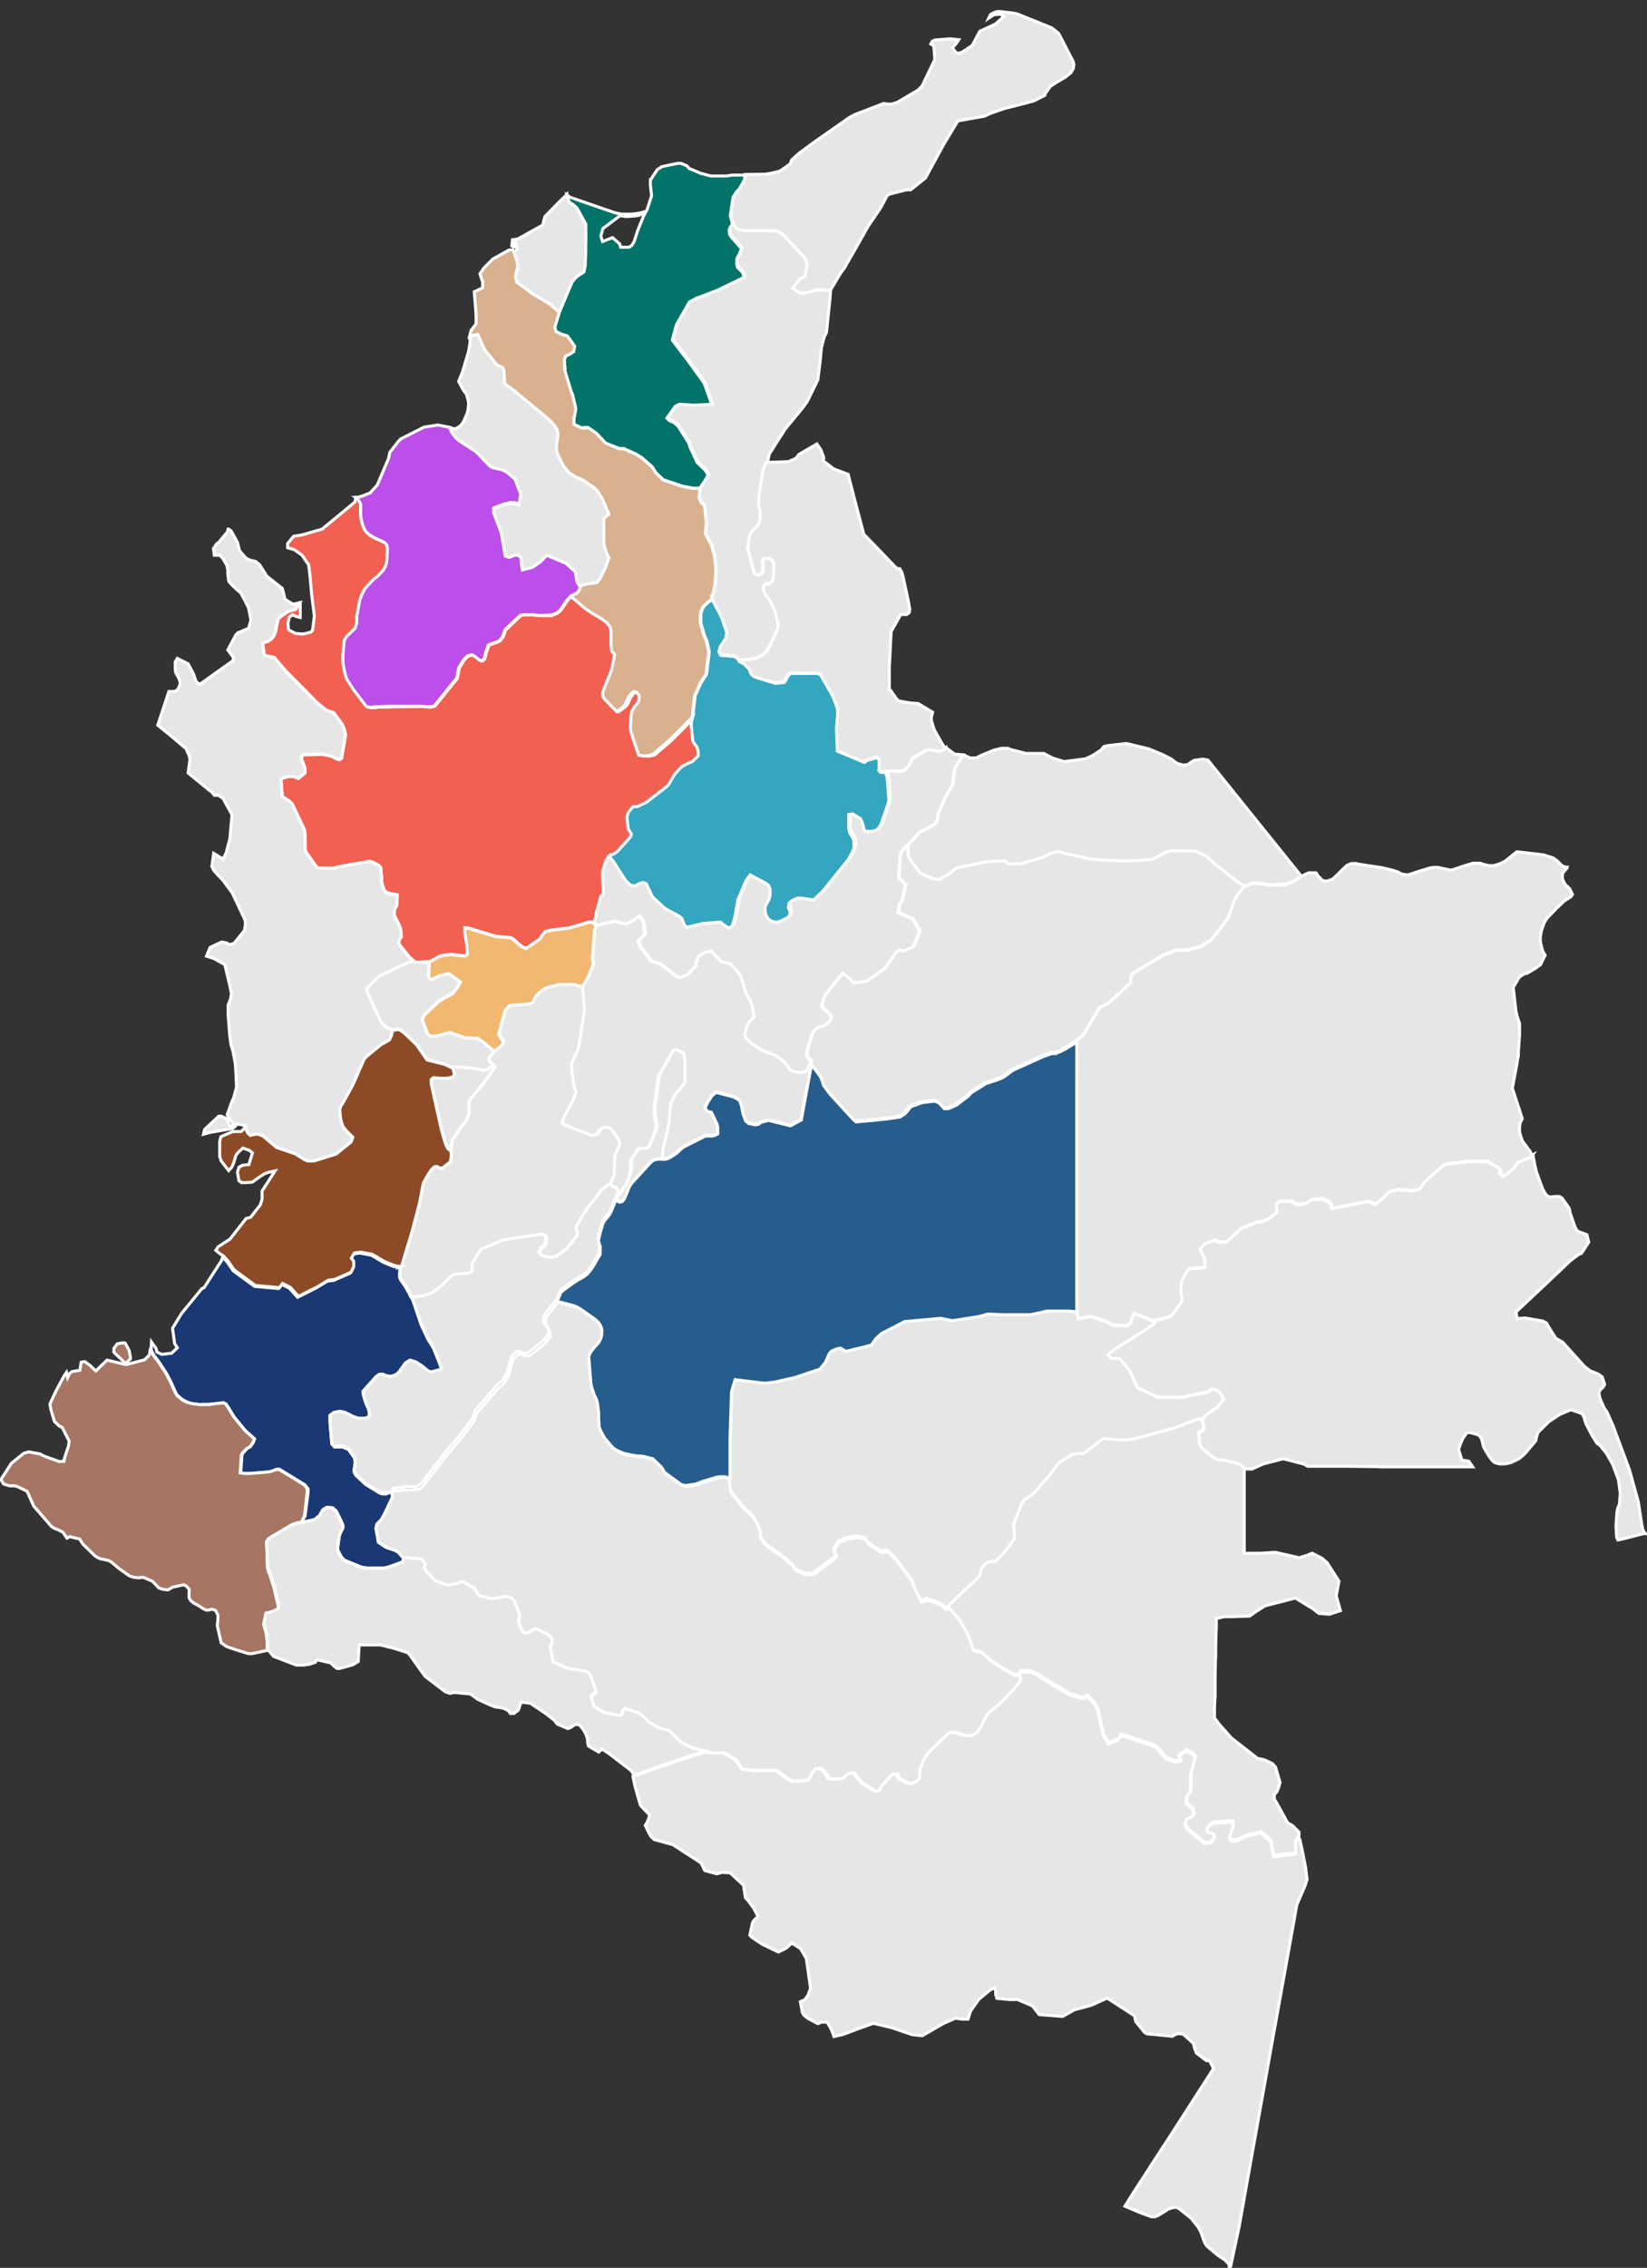 <svg xmlns="http://www.w3.org/2000/svg" id="Capa_1" data-name="Capa 1" viewBox="0 0 548 754"><rect x="0" y="0" width="548" height="754" fill="#333333" stroke="none"/><defs><style>      .cls-1 {        fill: #a67563;      }      .cls-1, .cls-2, .cls-3, .cls-4, .cls-5, .cls-6, .cls-7, .cls-8, .cls-9, .cls-10, .cls-11 {        stroke: #fff;        stroke-miterlimit: 10;      }      .cls-2 {        fill: #f2b872;      }      .cls-3 {        fill: #e6e6e6;      }      .cls-4 {        fill: #027368;      }      .cls-5 {        fill: #275d8c;      }      .cls-6 {        fill: #8c4b26;      }      .cls-7 {        fill: #f26052;      }      .cls-8 {        fill: #d9b18f;      }      .cls-9 {        fill: #1a3873;      }      .cls-10 {        fill: #bc4eea;      }      .cls-11 {        fill: #34a6bf;      }    </style></defs><g id="CO-AMA"><path class="cls-3" d="M210.6,590.5l1.5-.4.9-.3,5.8-2.1,7.1-2.4,5.5-1.8,3.1-.9,3.7.2h2.4l1,.5,3.1,1.9,2,3,4.1.5h4.4c0,0,2.9,0,2.9,0l3.1,2.3.8.6,1.6.7,5-.4.7-1.3.4-1,1.4-1.5h1.6l1,.6,1.1,1.4.6,1.1,1.2.3h1.2c0,0,1.4,0,1.4,0l1.1-.3,1.3-1.4,2.2-.3,1.3,1.6,1.7,1.9,4,2.4h1.3c0,0,.8-1.5.8-1.5l3.7-3.9h1.8c0,0,.5,1.4.5,1.4l3.3,1.6h1l1.1-.5,1.4-1.2v-2.5c-.1,0,.2-.9.2-.9l.8-2.2.8-1.5.5-.8.9-1,6-5.8,1.2-.6h1.2l1.2.3,2.6.7h2c0,0,1.7-1.1,1.7-1.1l.9-1.3.6-1.1.4-.9.6-1.1.5-.9.8-1.1,3.8-3.1,4.5-4.7,1.8-2.1.5-1.3-.2-1.8.8-.7,3.3.2,2.1,1,1.1.8,9.3,5.6,4.5,1.4,1.7-.7,2.3,2.4,1.1,2.1,1.8,8.3,1.8,2.9,3.3-1.3.8-1.5,11.4,3.7,1.8,1.8.7,1,1.4,1.4,3,1,1.6-.4-.8-1.3,2.7-2,2.2,1.2.8,1-1.6,6v5.3c.1,0-1.4,2.3-1.4,2.3v1.7c.1,0,1.2,1,1.2,1l1,1.1.4,1.9-1.2.9-1.5.9-.3,1,.3,1.1.6.9,5.5,4.4h1.3c0,0,.9-.3.9-.3l.8-.8.3-1-.7-.7-1.3-.3-.6-.7v-.9c.1,0,.8-1,.8-1l1.5-1,6.4-.4.2,1.7-1.2,3.5.3.9,1.5.3.9-.3,3.1-1.4,4.6-1.1,3.5,3.1v1c-.1,0,.8,3.9.8,3.9l7.3-1-.2-3.4,1.1-2.4.5,1,.9,4.1,1,5.1.5,4.1-.6,1.9-2.8,6.5-3.1,17.3-3.2,17.7-.6,3.4-.8,4.3-.4,2.3-7.1,39.6-4,22.4-2.8,13.1-.5.7v-1.2l-1.4-1.5-1.5-1-.9-.6-3.7-3.1-.6-1-.4-.9-.4-1.2-.5-1.4-.9-1.7-2.4-3-4-3.2-.8-.4h-.9c0,0-2,.6-2,.6l-.8.6-2.5,1.5-1,.4h-1.2l-3.6-1.3-5.2-2.2,2.3-3.7,2-3.1,2.8-4.3,5.3-8.2,1.6-2.4,15.5-24.1-1.4-2.6h-1c0,0-3.3-2.5-3.3-2.5l-.6-1.5-.4-1.7-3.4-3.1-1.7-.2-.9.3-1,.6-8.4-.8-.8-.4-3-3.7-.4-1.9-9.1-5.9-5.3,2.4-5.6,1.5-3.9,2.2-7.8-.6-2.3-2.9-4.9-2.1h-2.5c0,0-4.4-.4-4.4-.4l-.4-1.3v-1.3l-.4-.8-1.3.5-3.9,3.2-2.8,4-.8,2.6h-1.9c0,0-2.3-.3-2.3-.3l-3.9,1.7-7.1,4.1-3.2-.3-1.3-.4-5.5-1.9-6.3-1.5-4.2,1.5-5.9,2.2-3,.7-.9-2.4-1.4-2.4h-1.8c0,0-1.3.5-1.3.5l-3.2-1.7-1.4-1.1-.5-.8-.7-3.7,1.4-.6,1.1-1.4.9-2.4-1.4-9.9-1.9-3.3-2.9-1.9-1.9,1.7-2.6,1.3-5.4-2.6-3.3-2.2-.8-.8.9-4.2.5-.8,1.3-1.2-1.3-2.6-1.9-2.6-1-1.1-.2-1.4-.4-2.7-4.4-4.1-2.7-.2-1.8.5-4-1.1-1.2-2.5-9.4-6.1-6.2-1.7-1.1-1-.7-1.2-1.2-2.5.8-1.4.7-2-1.9-2-1.2-1.3-1-3.4-.9-3.3-.6-2.9Z"></path></g><g id="CO-ANT"><path class="cls-7" d="M197.5,306.7l-1.3-.2-6.9,2-5.8.7-2.1.5-1.1,1.5-.8,1.1-4.4,3-1.4-.6-1.5-1.2-1.5-1.4-.9-.4-4.8-.4-7-2.1-1.7-.6-1.5-.2v1.3c-.1,0,.6,4.2.6,4.2l.2,3.3-.8.6-2.8-.3-2-.2-2.5.3-1.2.3-3.3,1.8h-.9c0,.1-3.8.2-3.8.2l-.6-.4-1.7-1.6-.9-1.1-2.1-2.7-.4-1.1.8-1.8v-1.4c.1,0-.2-1.3-.2-1.3l-.7-1.7-.7-1.2-.5-1.2-.2-1.1.2-1.1.7-1.3.2-3.4-2.6-.5-.9-.3-.8-.7-.7-1.8-.2-1.2v-1.4c0,0-.3-3.1-.3-3.1l-.7-.8-2.1-1.1-1-.2-10.4,1.8-1.3.4h-1c0,.1-4.7-.1-4.7-.1l-3.7-5.2-.3-1v-4.9l-.3-1.7-4-8.5-1-.9-2.3-1.5-.4-5.9,2.5-.8h1.7c0,.1,1.6.7,1.6.7l2.1-1.8v-1.6c0,0-.4-1.4-.4-1.4l-.8-1.9.7-1.1,6.4-.2,3.2.7,1.5.8.9.3.8-.5,1.3-7.7-.4-1.8-.6-1.6-.7-1-2.3-3.1-1.7-.5-1-.5-2.7-2.2-8.3-8.4-1-1-.9-.9-2.7-3.1-1.4-1.7-3.3-.7-.6-4.1,1.6-.5,1-.6,1-1,.7-1.7.3-1.6.5-2.4.6-.8,2.6-1.8,1.2-.4,1.5-.4,1.3-2.1.2.2v1.9c0,0,0,2.7,0,2.7l-1.5-.4-1-.5-1.1.7-.5,2.1.2,2.2,2.3,1.2,2.5.2,2.6-.6.6-.7.6-4.7-.3-2.3-.6-4.8-.6-6.7-.4-3.2-2.2-3.2-2.5-1.8-2.3-.7v-1.4l2-2.4,3-.5,6.5-1.9,10.9-9,.3-1.4.8.6.5.8.3.9v.9c0,0,0,1.6,0,1.6v1.2c0,0,.3,1.4.3,1.4l.6,2.2.6,1.2.6.8.9.8,1,.6,1.3.7,1.2.5,1.6.8.7.8.2,1.1v3.4c-.1,0-.3,1.5-.3,1.5l-.4,1.2-.7,1.2-.8.9-1.3,1.3-.9.6-2.1,2.2-1.1,1.3-1.1,2.2-.5,1.5-.3,1.5-.4,2.4-.2,1.2v2.3c0,0-.6,1.8-.6,1.8l-1.7,1.7-1.1,1-.9,1.5-.4,4.7v2.6c0,0,.5,2.4.5,2.4l.4,1.6.4,1.3.7,1.2,1.7,2.6,4.2,5.5,1.5.3h1.3c0-.1,1-.2,1-.2h3.1c0-.1,8.8-.2,8.8-.2h2.2l3.3.2,1.4-.3,7.5-9.3.6-3.3,1.3-2.2.6-.8,1.1-1.1,1.4-.3,1,.5,1.4,1.2.9.3.8-.7.5-2.1.9-2.5,1.1-.4,1.5-.5,1.2-.6,1-1.4.3-.9.5-1.3,5-4.7,1.2-.3h2.7c0,.1,2.4.3,2.4.3h3.8c0-.1,1.1-.4,1.1-.4l.9-.4.9-.7.7-.8.5-.8,1.4-2,1.4-1.5,2.3,1.9,2.4,2.1.9.6,1.9,1.2,2.4,1.4,1.2.8.9.7,1,1.1.4.9.2,1.1v4.4l.2,2.2,1,1.2-1,5-3,7.5v1.1l.5.8.7.8,3.6,3.7,2.4-1.8.6-.9,1-2.1,1-1.3.9-.6.9.4.6,1.1v1.6c.1,0-.4.9-.4.9l-1,1.2-.9,1.6-.2,1.1-.3,4.3v1.3c.1,0,2.7,7.8,2.7,7.8l1.6.2h1.3l1.7-.4,4.8-4.1,1.4-1.3,2.1-2.1,2.5-2.5,2.4-2.5-.2.8-.2,1.3v.9l.5,4.8.6,1.1.8,1,.5,1.8v1.1c-.1,0-2.1,1.9-2.1,1.9l-2,.9-1.5.8-2.3,2.5-1.2,2-.9,1.5-.7.7-1.4,1.1-5.3,4.1-3,1.4h-1.4l-1.6,2-.4,1.5.4,3.8,1.1,1.9-.4.9-4.2,4.7-1.1.8-1.8.8-.5.6-.7.9-1.2,3.8v1.9l.2,5.6-.8.8-1.5,5.5-1.2,3Z"></path></g><g id="CO-ARA"><path class="cls-3" d="M414.1,294.8l-2.7-1.7-7.5-6-2.7-2.4-3.5-1.6-8-.2-2.3.7-2.4,1.4-.9.4-1.2.5-6.6.4h-2.7l-6.2-.2-3-.2-1.7-.2-9.1-2-1.3-.5-2.5.6-1.5.6-1.2.7-7.4,2.1h-.9c0,.1-3.4.1-3.4.1l-1.3-1-6,.3-9.7,2-1.7,1.2-.8.7-3.3,2h-.9l-1.8-.4-3.8-1.7-3.6-4.8-.4-1.6v-1.1c-.1,0,.1-2,.1-2l3.8-4.2,4.5-2.3,1.1-1,.4-1.4v-1.2c.1,0,2.7-5.9,2.7-5.9l2.1-3.6.3-.9v-.9c.1,0,.3-1.5.3-1.5v-1.5c.1,0,.5-1.3.5-1.3l.6-1.1,2.1-3.1,2.2,1h2l1.3-.7,4.6-1.9,2.5-.6h2c0,.1,2.2.7,2.2.7l2.9.7,1.1.3h5.9l3.1,1.6,3.7,1.1,7-.9.9-.4,1.5-.7,2.8-1.8,1-1.2,1.3-.3,1.7-.2,4.5-.5,7.5,1.8,5,2.1,2.5,1.3,1.1.9.8.5.9.3,1.3.3,1.5-.3.9-.7,1-.6,2.8-.4,1.8.3,17.7,22,13.3,16.5-1.8,1.4-1.2.6-2.4.8h-1.8c0,.1-2.6.1-2.6.1l-2.6-.3-2.8-.3-1.4.2-1.5.6-.7.5Z"></path></g><g id="CO-ATL"><path class="cls-3" d="M171.4,79.6l1-.2,8.2-4.6.3-1.4.4-1.4,4.6-4.7,2.4-2.3.3-.3v.3l.9,2.2,1.4.9,1.1,1,.6,1,2.4,4.4v6.2c.1,0,0,3,0,3l-.2,4.7-.4,2-2.1,1.4-1,.9-.8,1-2.4,5.6-1.9,4.6-3.4-2.9-5.4-3.2-5.5-4-.4-1.9.3-1.5.3-1.1v-1.3c.1,0-.2-1.5-.2-1.5l-.9-2.6,1.1-1-.4-1.5-.7.7v-1.6c.1,0,.4-.9.4-.9Z"></path></g><g id="CO-BOL"><path class="cls-8" d="M236.8,199.4l-1.2.7-1.7,1.6-.7,1.6-.2,1v2.9l1.3,4.4.8,1.7.7,3.5-.9,7.3-1.9,3-1.9,4.3-.8,7-2.4,2.5-2.5,2.5-2.1,2.1-1.4,1.3-4.8,4.1-1.7.4h-1.3l-1.6-.2-2.6-7.8-.2-1.3.3-4.3.2-1.1.9-1.6,1-1.2.5-.9v-1.6c-.1,0-.7-1.1-.7-1.1l-.9-.3-.9.6-1,1.3-1,2.1-.5.9-2.4,1.8-3.6-3.7-.7-.8-.4-.8v-1.1l3-7.5,1-5-1-1.2-.2-2.2v-4.4l-.2-1.1-.4-.8-1-1.1-.9-.7-1.2-.8-2.4-1.4-1.8-1.2-.9-.6-2.4-2.1-2.3-1.9,2-.9.7-.8.4-1.6.4-.3,1.3-.4,1.7-.3,2.2-.3,1-1.2,1.8-3.7,1.2-3.3-.6-1.1-.7-2.1-.4-1.7v-8.2l1.7-1.5-2.4-5.4-1.5-2.3-1.3-1.2-2.6-1.8-1.2-.7-.9-.4-.9-.3-2.6-1.7-1.9-2.3-1.5-3-.7-1.7-.2-1.3v-1.1c.1,0,.5-2.4.5-2.4v-1.2c-.1,0-.3-1-.3-1l-.7-1.1-1.1-1.3-.8-.9-11.4-9.7-3.4-2.5v-.9c.1,0,0-3.2,0-3.2l-.4-1.2-2-.9-4.1-5.1-2.2-5-1.9.5-.8.3.5-2.1,1.7-2.2v-2.5c.1,0-.6-8.2-.6-8.2l2.8-1.3v-2c-.1,0-.9-2.7-.9-2.7l1.3-1.9,3-3,5.4-3h1.2c0,0,.4.8.4.8l.9,2.6.3,1.5v1.3c-.1,0-.4,1.1-.4,1.1l-.3,1.5.4,1.9,5.5,4,5.4,3.2,3.4,2.9-1.5,4.9.4,1.4,2.1,1,1.7.5,2.4,3.4-.3,1.8-1.4.9-1.3.6-.4,1.2v2.8c.1,0,.2,1,.2,1l2.1,6.9.4.8,1.1,4.8-.5,3.1v2.1c-.1,0,2.6,1.2,2.6,1.2h.9c0-.1,1-.2,1-.2l2.8,1.9,3.1,3.3,4.5,1.9h1.5l4.1,1.9,1.9,1.2,3.4,3,1.2,1.9,2.5,2.4,6.3,2.1,3.6.7h2.3l-.3,3.1.7,1.6,1.1,1,.6,5.7-.3,3.6,1.3,2.6.6.9,1.1,3.9.5,4.4-.3,5-1,5.2h0ZM171.1,82.1l-.8-.3.2-2.1h.9c0,0-.2.8-.2.8v1.6Z"></path></g><g id="CO-BOY"><path class="cls-3" d="M294.2,256.4h5.7c0-.1,1.1-.4,1.1-.4l1.3-1.2.6-1.2.7-1.5,4.5-2.6.9-.3h1.2c0,.1,1.5.5,1.5.5h1.3l.9-.4.9-.7,2.8,2.1,2.9.3-2.1,3.1-.6,1.1-.4,1.3v1.5c-.1,0-.3,1.5-.3,1.5v.9c-.1,0-.4.9-.4.9l-2.1,3.6-2.6,5.9v1.2c-.1,0-.5,1.4-.5,1.4l-1.1,1-4.5,2.3-3.8,4.2-.4.3-1.3,1.3-.7,1.1-.3,1.2v1.3c-.1,0-.4,5.7-.4,5.7l2.3,2.4-1.3,5.4-.6.7-.7,3.1,4.9,2.1,2.1,3.6v1c.1,0-1.9,4.8-1.9,4.8l-3.6,1.5-.8-.5-.9.4-.7.7-.8,1.2-.8,1.2-1.2,1.7-.8,1-5.9,4.2-4.4.6-1.4-1.5-2.3-1.7-5.7,7.1-1.2,3.4.4.9,2.3,2.1.5,1-.2.9-1.3,1.4-1.4.8-1.5.3-1.2,1-.8,1.3-1.5,4.9-.3,1.1v.9c.1,0,1.5,2.4,1.5,2.4l-1.9,3.2-2,.3-2.3-.4-1-.6-.6-.9-1.4-1.8-2.8-2-1.1-.5-.9-.3-1.4-.5-1.1-.5-1.3-.8-2.6-1.7-1.5-1.4-.3-1.3.8-3,.7-1.1,1.6-1.7-.8-4.4-.9-1.8-.9-1.5-2-6.2-3.1-3.7-3.2-.8-3.5-3.5-1.9.4-2.2,1.5-.6,1.6.4,1.2-2,2.1-.9.9-.8.4-1.5.6h-1.1c0-.1-5.8-4.5-5.8-4.5l-3-1-3.8-4.9-.5-1.7,1.3-1.5.9-1.1-.7-4.3-1.2-1.4-1.8,1.4-2.5,1.2-1.7-.3-2-.6-5.5,1.2-.8.7v-.6l-.8-.9.6-3.2,1.5-5.5.8-.8-.2-5.6v-1.9l1.2-3.8.7-.9.5-.6,1.5,1.8,2.4,3.8,1.7,2.6,1.5,1.4,1.3.4.9-.4.8-.4,1.2-.4,1.1.4,2.1,4.4,4.1,3.8,4.9,2.7.8.7.8,2.2.9.7,5.4-1.3,5.9-.7,1.4,1.1,1.4.9,1.1-.7.8-2.6.2-.9.9-5.2,2.7-6.4,1.4-1.9,5.3,2.8.9.8.4,1v1.2c.1,0,0,1,0,1l-.3,1.2-1.2,2.3-.2,1.1.3,1.8.7,1.3,1,.8,1.5.4,1.4-.2,2.5-1.2.8-.8.2-1.1-.6-1.6.2-1.3.7-.8,1.2-.6,1-.3h1.3c0-.1,1.2.1,1.2.1l2.8.4,3.3-3.2,8.3-10.3,1.2-2.2.7-1.9v-2.3c-.1,0-.8-1.3-.8-1.3l-.7-1.1-.3-1.6v-4.5l1.3-.2,2.6,1.6.6,1.3.8,3h2.4c0-.1,1-.3,1-.3l.9-.5.7-.9.5-1,2.1-6,.3-1.2v-1.3c.1,0-.4-6.6-.4-6.6l-.4-1.4-1.1-.4Z"></path></g><g id="CO-CAU"><path class="cls-9" d="M134.4,518.2l-.5,1.1-4.7,1.7-1.3.3h-5.7l-1.5-.2-1-.3-5.1-2.1-1.1-1.2-1.2-2.4.6-4.4.3-.9.4-.8.5-1v-.9l-.5-1.3-1.7-3.4-1.2-1.1-1.9-.2-1.3.8-1.2,2-1.6,1.3-1.3.3-3.1.6,1.2-2.1,1-7.8v-1.2c0,0-1-1.3-1-1.3l-8.5-5.2h-.9c0,.1-1.7.7-1.7.7l-1,.2-6.2.5h-1.7l-1.4-.2.4-6,.5-.8,1.3-1.4,1-.5,1-1.5.4-1.1-1.2-1.1-1.9-1.7-3.7-4.5-2-3.3-.7-1-.8-.4-4.8.5h-2.1c0,.1-.9.1-.9.1l-2.4-.3-1.3-.3-.9-.4-1.2-.6-1.8-1.5-.6-1-1.7-3.8-1.5-2.8-2.6-3.9-1.2-1.5-.6-1-.5-1.1v-.8c0,0,.1-1.8.1-1.8l1.5,2.1.3,1.2,1.6.8,3.3-.4,1.9-1.8-.9-1.4-.7-5.1,3-4.9,6.7-8.2.8-.4,5.8-9,.4-1.2,1.5,1.7,2,2.9,7.1,5.2,8,.7,1-1.4,2.6,1.3,2.7,3,6-3,4-2.4,2-.2,5.5-2.4,1-1.9v-1.8c0,0-.9-1-.9-1l1-1.7,2.1-.3,3.8.7,1.6.9,1.1.7,1.4.8,1.9.8,1.6.6,1.9.3v.8c.1,0,0,1.5,0,1.5v1.1c-.1,0,.4.9.4.9l1.3,1.8,1.3,2.3.7,1.4.6.9,2.8,8.3,2.3,4.9,1.2,1.9.7,1.2,1.9,4.8.5,1.4.2.9-3.4.9-.9-.2-2.2-1.8-2-1.3-2-.6-1.5.9-.9,1.3-1.3,1.8-.8.7-1.1.5-1.3.2-2.2-.6h-1c0-.1-1,.5-1,.5l-4.4,5v.9c0,0,.7,2.5.7,2.5l.4,1,.5,1,.4,1.5v1.3l-.7.6-1.2.3h-1.8c0-.1-1.8-.7-1.8-.7l-1.3-.7-1.5-.7-1.5-.3-2,.4-1.3.9v2.3l.6,7,.9,1h2.5c0-.1,2.1.8,2.1.8l2,2.8.3,1.4-.2,1.6-.2,1.6.5,1.1,3.3,3.1,4.7,2.9.9.3h1.1c0-.1,2.2-.6,2.2-.6v1.9l-2.1,4.5-1.5,2.8-1.5,1.5-.3,1.4.8,4.6,2.6,1.7,2.7.9,1.2.6,2.1,2.2Z"></path></g><g id="CO-CES"><path class="cls-3" d="M236.8,199.4l1.2-5.3.3-5-.5-4.4-1.1-3.9-.6-.9-1.3-2.6.3-3.6-.6-5.7-1.1-1.1-.7-1.6.3-3.1.4-.7,1.5-2.2.9-1.7-.9-1.5-1.4-1.4-1.3-1.2-2.4-5.1-.4-1.3-.9-1.5-2.1-3.3-.6-.9-1.3-1.2-1.5-.6-.9-.9,2.8-3.9,1.3-.7,4.8.3,6-.3-2.5-7-5.4-7.5-5.2-6.8,1.1-4.2.4-1.2,4.2-7.3,2.4-1.3.9-.3,6-2.3,8.9-4.3-.5-1.6-1.7-1.7-.3-1.2v-1.8c.1,0,.7-1,.7-1l.9-2.2-1.6-1.9-1.7-1.9-.6-.9-.2-1.4.3-1,.8-1.1.8,1.2.8.8,1.3.3h1.1c0,0,4,.2,4,.2h5.7c0,0,1.4.3,1.4.3l1.6,1,7.4,8,.7,1.7-.5,3.1-.5,1.2-1.4.6-2.5,3.1,2.5,1.7h1.5c0,0,1.6-.4,1.6-.4l1-.3,1.8-.4h1.4c0,0,2.3,0,2.3,0h.5c0,0-.3,3.6-.3,3.6l-1.1,10.6-.8,1.6-.9,3.6-.4,4.4-.8,6.2-3.5,7.2-1.6,2.2-5.7,6.9-5.3,8.3-.6,2.5-.3.4-.4.9-.6,1.4-.2.9-1.1,7.3-.2,3.4.4,2.3v2.7c.1,0-.5,1.6-.5,1.6l-.7.9-1.5,1.5-.6,1.1-.3,1.1-.4,3.3,1.9,7.4.5,1.1,1.3.4,1.3-1v-1.2c.1,0,0-1,0-1l-.2-1.5.6-.8h1.6c0-.1,1,.4,1,.4l.5.8.2,1v3.6c-.1,0-.5,1.8-.5,1.8l-1.3.8h-1c0,.1-.9.9-.9.9v1.1l.7,1.6,1.7,2.3,1,2.2.5,1.3,1.1,4.3-.3,1.5-2.7,5.7-1.1,1.7-1.2,1.1-1.9,1-1.3.3-4.9.6-.2-.6-1.2-1-1.9-.2-2.8-.2-.6-1.2.4-1.6,1-1.6.9-1.4.3-1.8-1.5-4.4-.9-2-1.8-3.4-.5-.9Z"></path></g><g id="CO-CHO"><path class="cls-3" d="M76,175.9l.9.6,2.1,3.8.7,2.8,2,2.3.9.6.9.3,1.6.4,1.3,1.1.7,1.1,1.7,2.7,5.1,4,.6,2.2.3,1.4,2.7,1.7,2.2-.5-1.4,2.1-1.5.5-1.2.4-2.6,1.8-.6.8-.5,2.4-.3,1.6-.7,1.7-1,1-1,.6-1.6.5.6,4.1,3.3.7,1.4,1.7,2.7,3.1.9.9,1,1,8.3,8.4,2.7,2.2,1,.5,1.7.5,2.3,3.1.7,1,.6,1.5.4,1.8-1.3,7.7-.8.5-.9-.3-1.5-.8-3.2-.7-6.4.2-.7,1.1.8,1.9.6,1.5v1.6c0,0-2.2,1.8-2.2,1.8l-1.6-.6h-1.7c0-.1-2.5.7-2.5.7l.4,5.9,2.3,1.5,1,.9,4,8.5.3,1.7v4.9l.3,1,3.7,5.2,4.7.2h1c0-.1,1.3-.5,1.3-.5l10.4-1.8,1,.2,2.1,1.1.7.8.2,3.1v1.4c0,0,.3,1.4.3,1.4l.7,1.8.8.7.9.3,2.6.5-.2,3.4-.7,1.3-.2,1.1.2,1.1.5,1.2.7,1.2.7,1.7.3,1.3v1.4c-.1,0-.9,1.8-.9,1.8l.4,1.1,2.1,2.7.9,1.1,1.7,1.6-.9.3-1.1.4-1.5.6-7.4,3.5-.8.5-3.8,3.9.3,1.4,4.3,9.3.5.8.8.8.9.6,1,.5.7.3v.7c-.1,0-.4,1.1-.4,1.1l-.6,1.3-.9.6-1,.5-.9.5-5,4.1-.6.7-.5,1.1-3.3,7.5-3.4,6.2-.6.8-.2,1v1c0,0,0,2,0,2l.3,1.3.3.9.4.9,1.1,1.3,2,2-.6,1.6-5,4-7,2.2-1.2.2h-1.2c0-.1-1-.5-1-.5l-3.2-2-6.2-2.1-4.5-3.8-1.5-.6h-1c0,.1-1.7.5-1.7.5l-.8-.7-1-1.9.3-.7-2.1-.5h-2.1c0,.1-2-3.2-2-3.2l1.6-4.5.2-.3.4-1,.9-3.4-.2-4.5-.2-3.2-.8-4.3-.4-1.2-.3-1.1-.4-3.3-.5-6.4v-3.2l.8-2.1.3-1.7-.5-2.6-1.7-7.1-3.8-2.1-2.3-.7,1.2-2.9,3.8-1.8,1.7.3,1,.6,1.5-.5,3.4-4.2.4-2.2-.2-1.4-4.2-8.9-3.1-4.2-2.1-2.2-1-1.2-.6-1.2.6-4.4,3.1,1.9,1-1.9,1.3-4.9.7-7.9-3-5.5-1.6-1h-1c0-.1-9-7.4-9-7.4l.6-4.5-.2-1.1-1.1-2.5-5.1-4.3-4.3-3.5,3.7-11.2h1.4c0,.1,1.2-.3,1.2-.3l.7-1,.5-1.4-.4-1.5-1.1-2-.2-.9v-2.7l.7-1.2,3.6,1.8,1.8,3.4.6,1.8.5,1,1,.6,11.1-7.9v-1.1l-1.8-2.4,2.6-4.9.7-.8,3.6-1.5.8-2.8-.8-4-1.3-2.6-1.3-2.4-1-.8-2.4-2.3-.6-.8-.3-2.4v-1.2l-.3-1.6-1.4-2.4-1-1h-1.8l-.3-2.2,1.1-1.6.6-.4,3-3.6.2-.9h0ZM74.5,371.5l1,.6.9,2.1,1.6.5-.6.5-7.5,1.3-2.2.6.4-1.6,4.7-4.4h.5c0-.1.6.1.6.1l.6.3h0Z"></path></g><g id="CO-CAL"><path class="cls-2" d="M164.4,349.6l-3.6-3.1-1.8-1.1h-.9c0-.1-3.5-.3-3.5-.3l-4.7-1.7-5,1.2h-1.6l-1-.8-1.8-4.8.7-1.5,4.9-4.6,4.4-2.5,1.6-1.8,1.1-2.1-3.8-2.7-3.1.7-1.7.9-1.2.4-.8-1,.3-5,3.3-1.8,1.2-.3,2.5-.3,2,.2,2.8.3.8-.6-.2-3.3-.7-4.2v-1.3c.1,0,1.6.2,1.6.2l1.7.6,7,2.1,4.8.4.9.4,1.5,1.4,1.5,1.2,1.4.6,4.4-3,.8-1.1,1.1-1.5,2.1-.5,5.8-.7,6.9-2,1.3.2.8.9v.6l-.3.6-.8,9.7.3,2-1.4,3.5-.6,1.3-.7,1.2-1.2,1.7h0l-1-.3-1.8-.4h-1.9c0-.1-2.7-.1-2.7-.1l-1,.2-3.2.8-1.2.6-1.4,1.1-1.1,1.1-.4.8-.6,1.3-.8.5-4,.4h-1.5l-1.5.2-1.3,1.4-.3.9-1.9,7,.6,1.2.8,1.1v1l-.7.8-2.2,1.7Z"></path></g><g id="CO-COR"><path class="cls-10" d="M190.1,198l-1.4,1.5-1.4,2-.5.8-.7.8-.9.7-.9.4-1.1.3h-1.2c0,.1-2.6.1-2.6.1l-2.4-.2h-2.7c0-.1-1.2.2-1.2.2l-5,4.7-.5,1.3-.3.9-1,1.4-1.2.6-1.5.5-1.1.4-.9,2.5-.5,2.1-.8.7-.9-.3-1.4-1.2-1-.5-1.4.3-1.1,1.1-.6.8-1.3,2.2-.6,3.3-7.5,9.3-1.4.3-3.3-.2h-11c0,.1-3.1.2-3.1.2h-1c0,.1-1.3.2-1.3.2l-1.5-.3-4.2-5.5-1.7-2.6-.7-1.2-.4-1.3-.4-1.6-.4-2.4v-1c0,0,0-1.6,0-1.6l.4-4.7.9-1.5,1.1-1,1.7-1.7.5-1.8v-2.3c0,0,.3-1.2.3-1.2l.4-2.4.3-1.5.5-1.5,1.1-2.2,1.1-1.3,2.1-2.2.9-.6,1.3-1.3.8-.9.7-1.2.4-1.2.2-1.5v-1.5c.1,0,.1-1.9.1-1.9l-.2-1.1-.7-.8-1.6-.8-1.2-.5-1.3-.7-1-.6-.9-.8-.6-.8-.6-1.2-.6-2.2-.2-1.4v-1.2c0,0,0-1.6,0-1.6v-.9c0,0-.4-.9-.4-.9l-.5-.8-.8-.6h.3l.9-.2,1.1-.3,2.5-1,2.4-2.6,3.8-8.9.4-2,2.8-3.6.9-.9.8-.4,6.9-3.5,4.6-.7,4.1.8.7,1.5.7,1,.8.9.8.7,5.8,3.8,4.2,4.4.9.7,3.4.8.9.4.9.5,2.6,2.3,1.7,4.6v1.1c.1,0-.5,2.8-.5,2.8l-1.4-.5h-1.5c0,.1-1.9.4-1.9.4l-3.5,1.3v1.3c-.1,0,2.5,6.8,2.5,6.8l1.3,7.7,1.3.4,1.8-.6h1c0-.1,1.1.5,1.1.5l.2,2.4.3,1.9,3.4-.9,2.6-1.8.9-.9,1.2-1.3,6.4,2.7,3.2,2.9.2,1.7.3,1.7,1,1.4-.4,1.6-.7.8-1.7.9Z"></path></g><g id="CO-CAQ"><path class="cls-3" d="M315.6,534.6l.9.8,3,3.5,3,5.2,1.6,4.8,2.8.7,3.3,3,3.6,2.3,4.2,2.3,1-.3.4-.5.2,1.8-.5,1.3-1.8,2.1-4.5,4.7-3.8,3.1-.8,1.1-.5.9-.6,1.1-.4.9-.6,1.1-.9,1.3-1.7,1.2h-2c0,0-2.6-.8-2.6-.8l-1.2-.3h-1.2l-1.2.6-6,5.8-.9,1-.5.8-.8,1.5-.8,2.2-.3.9v2.5c.1,0-1.3,1.2-1.3,1.2l-1.1.5h-1l-3.3-1.6-.5-1.5h-1.8c0,0-3.7,4-3.7,4l-.8,1.6h-1.3c0,0-4-2.5-4-2.5l-1.7-1.9-1.3-1.6-2.2.3-1.3,1.4-1.1.3h-1.4c0,0-1.2,0-1.2,0l-1.2-.3-.6-1.1-1.1-1.4-1-.6h-1.6l-1.4,1.5-.4,1-.7,1.3-5,.4-1.6-.7-.8-.6-3.1-2.3h-7.3c0,0-4.1-.4-4.1-.4l-2-3-3.1-1.9-1-.5h-2.4l-3.7-.2-3.8-.9-1.6-.6-3-1.6-2.2-2.1-1.6-1.6-3.3-.9-3.9-2.2-.9-1.2-2-1.6-4.8-1.5-.7.7.2.9-.9.8-5.3-1-3.5-2.1-1-3.5,1-.8.7-.7-1.7-4.9-.7-1.1-.9-.7-4.8-.7-1.4-.3-4.7-2-1.1-5.2.6-1.2v-.9c.1,0-.5-1.2-.5-1.2l-.7-.7-4.3-2-1.3.8-1.4.8-1.3-.3-1.4-2.9-.2-1.4.4-1.5-1.8-4.8-1.3-1-1.8-.4-1.3.4-.9.2-2.4.2-3.8-1-1-1-.6-1.4-4.2-2.3-1.9.7-3.1.5-4.1-1.5-3-3.3-.5-.9.2-1.6-1.1-1.4-5.3-.7-.6.3-2-2.4-1.2-.6-2.7-.9-2.6-1.7-.8-4.6.3-1.4,1.5-1.5,1.5-2.8,2.1-4.5v-1.9l.6-.3,4.7-.4h1.8c0-.1,1.5-.1,1.5-.1l1.5-1,8.6-11.1,4.7-5.5,3.8-5,.8-2.6,7.2-8.4,2-1.7,1.9-3.5.5-2.5.4-1.5.6-.9,1.5-1.4,1.6.4.9.4,1.3-.3,4.8-3.9,2-2.5-.3-1.4-.5-1-.9-1.3v-1.7c-.1,0,.5-1.3.5-1.3l3.4-4.2.3-.3,4,1,1.8.5.9.4.9.5,4.4,3.1.9.7.9.9.5.7.5,1.3v.9c.1,0,0,1.1,0,1.1l-.3,1.2-.6,1.2-1,1.2-.6.6-1.4,1.9-.4,1.2.7,8.8.2,1.1.9,2.7.8,1.7.3,1.2.4,3.1v4.2c.1,0,.4,1.3.4,1.3l1.5,2.8,1.5,1.8,1.4,1.6,1.4.9,2.1.9,1.9.4,1.4.3h1.1c0,.1,1.2.2,1.2.2l1.4.2,2.7.7,2.9,2.8,1.1,1.8,5.5,4,1.4.3,2.2-.3,1.2-.2,2.1-.8,1.6-.5,3.4-1,1.5-.2h1.2c0,.1,1.5.6,1.5.6v.4c-.1,0-.2,1.6-.2,1.6l.4,2.3.9,1.4,3.5,4.3,1.9,1.6,1.6,1.8,1.6,3.4.3,1.3v1.5c.1,0,.8,1.3.8,1.3l.9.9.9.9,1.6,1.1,1.2.8,1.4.9,4,3.4.8,1.4,3.4,1.5h1.6c0,0,1.1-.1,1.1-.1l6.9-5.2.6-.9-.5-1-.2-1.1,1.6-2.4,2.1-1,3.9-.7,2.9.7.9,1.5,3.8,2.5.9.3,1.7-.3,2.7,2.7,5.4,7.2,1.1,3,2,3.9,1-.3,1-.4,4.2,1.5,2.1,1.6.7-.5Z"></path></g><g id="CO-CAS"><path class="cls-3" d="M270,353.1l-1.4-2.4v-.9c-.1,0,.2-1.1.2-1.1l1.5-4.9.8-1.3,1.2-1,1.5-.3,1.4-.8,1.3-1.4.2-.9-.5-1-2.3-2.1-.4-.9,1.2-3.4,5.7-7.1,2.3,1.7,1.4,1.5,4.4-.6,5.9-4.2.8-1,1.2-1.7.8-1.2.8-1.2.7-.7.9-.4.8.5,3.6-1.5,2-4.8v-1c-.1,0-2.2-3.6-2.2-3.6l-4.9-2.1.7-3.1.6-.7,1.3-5.4-2.3-2.4.3-5.7v-1.3c.1,0,.4-1.2.4-1.2l.7-1.1,1.3-1.3.4-.3-.2,2v1.1c.1,0,.5,1.6.5,1.6l3.6,4.8,3.8,1.7,1.8.4h.9l3.3-2,.8-.7,1.7-1.2,9.7-2,6-.3,1.3,1h4.3c0-.1,7.4-2.2,7.4-2.2l1.2-.7,1.5-.6,2.5-.6,1.3.5,9.1,2,1.7.2,3,.2,6.2.2h2.7l6.6-.4,1.2-.5.9-.4,2.4-1.4,2.3-.7,8,.2,3.5,1.6,2.7,2.4,7.5,6,2.7,1.7-.5.4-1.5,1.8-.7,1-1.1,2.3-.6,1.9-1.1,3-4.6,6.1-1.2,1.3-3.2,2-1.2.4-2.7.7-1,.2h-2.2c0-.1-1.2,0-1.2,0l-4.2,1.6-8.1,4.8-1.1.8-1.3.8-.5,1.2v1.8c-.1,0-7.2,6.5-7.2,6.5l-1.3.8-1.9.9-4.9,8.3-.8,1.1-1,.8-.8.5-.4.5-3.6,2.2-1.7.9-1.7.6h-1.3c0,.1-2.8,1.1-2.8,1.1l-1.1.5-8.9,4-3,2.2-.9.5-1.3.5-3.9,1.3-4.8,3-1,1.1-3.9,3-2.8,1.3h-1.3c0-.1-1-1.2-1-1.2l-.9-.9-1.4-.5-4.1.5-3.8,1.4-1.3,1.7-.7.7-1.6,1-4.1.6-4.7.5-5.8.5-.9-.8-7.7-8.4-2.2-3-.5-1.6-.5-1.2-1.4-1.9-1.3-1.8v-.9Z"></path></g><g id="CO-CUN"><path class="cls-3" d="M193.6,328.2h0l1.2-1.7.7-1.2.6-1.3,1.4-3.5-.3-2,.8-9.7.3-.6.8-.7,5.5-1.2,2,.6,1.7.3,2.5-1.2,1.8-1.4,1.2,1.4.7,4.3-.9,1.1-1.3,1.5.5,1.7,3.8,4.9,3,1,5.8,4.4h1.1c0,.1,1.5-.5,1.5-.5l.8-.4.9-.9,2-2.1v-1.3c.1,0,.7-1.6.7-1.6l2.2-1.5,1.9-.4,3.5,3.5,3.2.8,3.1,3.7,2,6.2.9,1.5.9,1.8.8,4.4-1.6,1.7-.7,1.1-.8,3,.3,1.3,1.5,1.4,2.6,1.7,1.3.8,1.1.5,1.4.5.9.3,1.1.5,2.8,2,1.4,1.8.6.9,1,.6,2.3.4,2-.3,1.9-3.2v.9l-.3,1-.8,4.2-2.4,13-3.6,1.9-7.3-1.8-2.3.6-1.1.7-1,.2-2.2-.5-1-.8-.9-2.5-.2-1-.3-1.6-.6-1.6-.9-.7-1.2-.6-5.7-1.5-1.4,1.1-1.6,2.5-.7,1.6.8,1.1,1.3.3,1.9,4,.2,1v2.2l-1.2.6h-2.9c0,.1-7.3,3.8-7.3,3.8l-.9.7-.9.9-1,.8-1.9,1.2-1.1.4h-1.2c0,.1-.1-2.7-.1-2.7l1.3-5.3.9-4.7.3-4.5.3-1.1.6-1.3.4-.8.8-1.3,1.1-1.1.8-1,.8-1.3v-7.5c.1,0-.3-2.1-.3-2.1l-2.3-1.2-1.1.2-4.7,8.2-1.5,10.5.2,3.1.5,2.9-.2,1.6-2.4,5.8-1.1.4h-2.3c0,.1-2.5,3.7-2.5,3.7v3.1c.1,0-.8,3.5-.8,3.5l-.4.8-1.4,2.4-1.4,2-1.1.9v-.2c.1,0,.6-1.3.6-1.3l-.2-1-1.8-1-.7-.8v-.3c-.1,0,1-2.8,1-2.8v-1.4c.1,0,.3-5.2.3-5.2l1.5-3v-1.4l-.5-1-1.5-2.2-1.1-1.2-1.3-.4-1.6.5-1.1,1.7-1.3.6h-1.1c0-.1-8.7-3.5-8.7-3.5l-.9-.7.7-2,3.2-6,.8-2.4-.6-1.3-.3-1.6-.2-1.4-.5-4.9,2.4-5.2,2-12.6-.6-7.3.4-.9Z"></path></g><g id="CO-DC"><path class="cls-3" d="M205,398.1l1.1-.9,1.4-2,1.4-2.4.4-.8.9-3.5v-3.1c-.1,0,2.4-3.6,2.4-3.6h2.3c0-.1,1.1-.5,1.1-.5l2.4-5.8.2-1.6-.5-2.9-.2-3.1,1.5-10.5,4.7-8.2,1.1-.2,2.3,1.2.4,2.1v7.5c-.1,0-.9,1.3-.9,1.3l-.8,1-1.1,1.1-.8,1.3-.4.8-.6,1.3-.3,1.4-.3,4.5-.9,4.7-1.3,5.3v2.8c.1,0-1.5-.1-1.5-.1l-1.3.3-1.1.9-6.4,7-.8,1.4-.6,1.6-.9,2.1-.7.8-.9.2-.8-.5-.5-.9Z"></path></g><g id="CO-GUA"><path class="cls-3" d="M510,383.9l.7,3.5.5,2.2,2,5.5.9,1.7.7.8,1,.4,1.6-.2h1.4c0-.1.9.5.9.5l2.4,3.4.4,1.8,1.5,4.3.6,1.2.8.6,1,.3,1.6.6.6,2.5-2.4,3.7-1,.4-3,2.3-2.9,2.8-7,6.6-7.9,7.4.4,2.2,2.6-.2,5.9,1,1.3.7.7,1.3,2.4,3.8,2.2,1.2,7.2,8,2,1.6,1.1.4,1.7.7,1.2.9.8,2.5-.5.9-1,.9-.4.9.2,1.4.6,1.6,1.1,2.4.7.9,2.1,4.7,5.5,14.8,2.9,10.5,1.2,7.8.3,1.5.7,1.1.2.2h-.7l-6.6,1.7-1.9.4-.4-.9-.2-3.2v-.9l.3-4.4.3-1.3.5-1.1.3-3.7-.6-4.5-1.9-5.1-2.1-3.7-2.1-2.6-1-.7-1.6-2.5-2-3.8-.5-1.4-.3-1.1-.6-1.1-3.7-1.3-3.8,1.6-2.7,1.8-.9.6-3.6,3.6-.5,1.6-.2,1.1-3.8,4.5-1.8,1.5-2.7,1.3-1.9.4h-1.2c0,.1-1.2-.1-1.2-.1l-1-.3-.9-.7-1.1-1.5-1.4-2.3-.4-.8-.6-2.5-.7-1.1-.9-.5-2.3-.6h-1l-1.4,2-.5,1.1-.9,2.5,1.1,3.5,1,.2,1.3.2,1.3,1.9h-30.4c0-.1-12.3-.2-12.3-.2h-12.2l-1.2-.7-2.6-.7-4.3-1.1-6.6,1.7-3.8,1.7h-2.7c0-.1-1.5-1.3-1.5-1.3l-4.1-1-1.2-.2h-1.4c0-.1-1.3-.5-1.3-.5l-1.8-1.4-2.3-1.9-1.1-1.5-.3-4.1,1.1-.5.7-1-.6-2.6v-.3c-.1,0,.6-1.5.6-1.5l2.6-1.9,1.1-.6,2.4-2.9-1.5-2.5-2-.9-1.9,1.1-8.4,1.6h-8.1c0,.1-6.8-3.1-6.8-3.1l-1.2-2.5-1.3-3-3.4-4.2h-2.9l-1-1.3,2.1-1.8,2.4-1.5,3.3-2,1.4-.9,5.9-3.9.9-1.3,2.1-.4,2.1-.6,1.1-.5,3.4-4.6v-1.4c-.1,0-.4-1.9-.4-1.9l.3-3.6,2.2-3.8,1.8-.5h1.8l2-.3-.3-3.3-.7-1-.7-1.5,1.5-1.9,3.7-1.3,1.3.7h2.2l5.3-4.7,4.9-1.9,2.1-.3,2.8-1.4,1.7-1.6v-1.1c.1,0-.2-1.5-.2-1.5l.9-1,4.1-.2,2.2,1.2,3-.4,1.3-1.1,3.7-.5,2,.8,1.2,1,.3,1.5,6.8-1.3,5.3-1.1,2.4,1,2.1-1.8,2.4-2.3,2.8-.8,2.2.2,3.2.2,2.2-.7.8-1.5.6-.7,6.2-5.5,1-.5,7.8-.9h5.9l3.7,1.8.6.9v1.2c.1,0,.9.7.9.7l2.2-1.6,1.5-1.6,1-1.3.8-.6,3.3-1.2,1.3-.6Z"></path></g><g id="CO-GUV"><path class="cls-3" d="M400.1,472.1h-1.1l-8.2,3.1-13.6,3.7-2.4.2h-2.5l-5.1-.4-5.9,4.6-1,.5h-2c0-.1-1.3.2-1.3.2l-4.4,2.7-3,4.1-5.6,6.2-3.1,2.1-.8,1.3-2.7,6.8v1.2c.1,0,.3,1.2.3,1.2v2.4l-3.4,4.6-2.9,2.8h-1.1c0,0-1.5.4-1.5.4l-1.4,1.1-.6.9-.4,1.4-.3,1.2-3.9,3.7-5.8,5.5-.8.9h-.1c0,0-.8,0-.8,0l-2.1-1.6-4.2-1.5-1,.4-1,.3-2-3.9-1.1-3-5.4-7.2-2.7-2.7-1.7.3-.9-.3-3.8-2.5-.9-1.5-2.9-.7-3.9.7-2.1,1-1.6,2.4.2,1.1.5,1-.6.9-6.9,5.2-1.1.2h-1.6c0,0-3.4-1.6-3.4-1.6l-.8-1.4-4-3.4-1.4-.9-1.2-.8-1.6-1.1-.9-.9-.9-.9-.7-1.3v-1.5c-.1,0-.4-1.3-.4-1.3l-1.6-3.4-1.6-1.8-1.9-1.6-3.5-4.3-.9-1.4-.4-2.3v-1.6c.1,0,.2-.4.2-.4v-12c.1,0,.1-1.4.1-1.4l.5-15.4,1.2-4,9.8,1.2,3.4-.4,6.6-1.5,8.4-2.8,1.8-2.2,1.4-3.1.7-.7,1.6-.7,1.3-.3,1.9,1.1,8.5-2.1,1.3-2,2.1-1.9,7.6-3.9,12-1.1,3.9.8,8.9-1.4,2.9-.8,6.1.3h8.2c0-.1,5.4-1.3,5.4-1.3h7.2l2.2.2.6.4.3,2.3,4.1-.7,5,1.5,2.6,1.4,4.6.2,1.2-1.1.5-1.9.7-1.1,2.9,1.1,2.3,1,1.2.4.8-.3-.9,1.3-5.9,3.9-1.4.9-3.3,2-2.4,1.5-2.1,1.8,1,1.3h2.9l3.4,4.2,1.3,3,1.2,2.5,6.8,3.2h8.1c0-.1,8.4-1.7,8.4-1.7l1.9-1.1,2,.9,1.5,2.5-2.4,2.9-1.1.6-2.6,1.9-1,1.4Z"></path></g><g id="CO-HUI"><path class="cls-3" d="M130.5,495.8l-2.2.5h-1.1c0,.1-.9-.2-.9-.2l-4.7-2.9-3.3-3.1-.5-1.1.2-1.6.2-1.6-.3-1.4-2-2.8-2.1-.9h-1.5c0,.1-1,.1-1,.1l-.9-1-.6-7v-2.3l1.3-.9,2-.4,1.5.3,1.5.7,1.3.7,1.8.6h1.8c0,.1,1.2-.2,1.2-.2l.7-.6v-1.3l-.4-1.5-.5-1-.4-1-.8-2.5v-.9c0,0,4.5-5,4.5-5l1-.6h1c0,.1,2.2.7,2.2.7l1.3-.2,1.1-.5.8-.7,1.3-1.8.9-1.3,1.5-.9,2,.6,2,1.3,2.2,1.8.9.2,3.4-.9-.2-.9-.5-1.4-1.9-4.8-.7-1.2-1.2-1.9-2.3-4.9-2.8-8.3-.6-.9h.3c0,.1.9.1.9.1h1.1c0-.1,2.7-.8,2.7-.8l1.8-.7,2.9-2.1,1.1-1.1,2.4-2.4,1.2-.5h1.8c0-.1,1.5-.2,1.5-.2l1.3-.2.9-.4.2-1-.2-1.5,2.4-4.1.7-.9,6.7-2.8,1.2-.4,12.2-1.8,1.3.4.5,1-.3,1.8-.6.9-.9.7-.6,1.3,1,1.1,2,.5h1.4c0-.1,1.3-.4,1.3-.4l3-2.2,3.8-4.6v-1.3c-.1,0-.5-1.1-.5-1.1l.3-.9,2.4-4.1,1.7-2.5,3.3-4.1,1.1-1.4,1.4-1.1,1.1-.8.3-.2v.3c.1,0,.8.8.8.8l1.8,1,.2,1-.5,1.3v.2c-.1,0-1.9,4.4-1.9,4.4l-.5,1-.7.9-1.1,1.3-.5,1-.8,2.6-.7,3,.3.9.2,1.1v2.5c.1,0-2.4,4.3-2.4,4.3l-.8,1.1-1,1.2-1.2.9-.8.5-1.2.6-1.9,1.3-2.5,1.8-1.2,1-1.2,3-.3.3-3.4,4.2-.6,1.3v1.7c.1,0,1,1.3,1,1.3l.5,1,.3,1.4-2,2.5-4.8,3.9-1.3.3-.9-.4-1.6-.4-1.5,1.4-.6.9-.4,1.5-.5,2.5-1.9,3.5-2,1.7-7.2,8.4-.8,2.6-3.8,5-4.7,5.5-8.6,11.1-1.5,1h-3.3c0,.1-4.7.5-4.7.5v1Z"></path></g><g id="CO-LAG"><path class="cls-3" d="M276.3,96.6h-.5c0,0-2.3-.3-2.3-.3h-1.4c0,0-1.8.5-1.8.5l-1,.3-1.6.3h-1.5c0,0-2.5-1.6-2.5-1.6l2.5-3.1,1.4-.6.5-1.2.5-3.1-.6-1.8-7.5-8.1-1.6-1-1.4-.2h-2.1c0,0-3.6,0-3.6,0h-4c0,0-1.1-.2-1.1-.2l-1.3-.3-.8-.8-.8-1.2-.7-2.8.9-6.1,1.3-2,.8-.8.7-1.2.8-1.4.3-.9v-1h1.3c0,0,5.6-.1,5.6-.1l1.8-.3,1.3-.3,1.5-.4.8-.5,2.7-1.9.5-1.3,2.4-2.2,4.9-3.6,12-8.4,1.7-.9,9.6-3.7,1.4.2h1.3l1.9-.6,6.1-3.6.9-.6,1.2-1.2,4.2-8.7v-.9l-.3-3.7-1-.7.5-.9.9-.4,5-.4,2.9.3-.8,1.2-1.3,1.5,1.2,1.6,1,.2,1.1-.4,3.3-2.2,2.5-4.7,5.2-2.4,2.8-2.5-1.1-.8-2.2.2-1.7,1.1.6-1.2,1.5-.8,1.3-.2,4.4.5,1.6.3,11.4,4.6,1.5,1.1,1,.9,4.8,9.3.2,1.1-.2,1.2-.8,1.4-1.9,1.5-2.6,1.5-2.3,1.5-1.7,2.4-.2.6-3.5,1.8-2.9.8-7.1,1.8-4.3,1.5-2.2,1-8.9,1.6-4.7,7.8-6.1,11.2-4.9,3.9h-1.4c0,0-5.5,1.4-5.5,1.4l-.9.5-2.2,4.1-4.2,6.2-3.2,5.7-4.7,8.2-1.2,1.6-3,5-.4.7Z"></path></g><g id="CO-MAG"><path class="cls-4" d="M232.9,162.3h-2.3l-3.6-.7-6.3-2.1-2.5-2.4-1.2-1.9-3.4-3-1.9-1.2-4.2-1.9h-1.5l-4.5-1.8-3.1-3.3-2.8-1.9h-1c0,.1-.9.2-.9.2l-2.7-1.2v-2.1c.1,0,.6-3.1.6-3.1l-1.1-4.8-.4-.8-2.1-6.9v-1c-.1,0-.2-2.8-.2-2.8l.4-1.2,1.3-.6,1.4-.9.3-1.8-2.4-3.4-1.7-.5-2.1-1-.4-1.4,1.5-4.9,1.9-4.6,2.4-5.6.8-1,1-.9,2.1-1.4.4-2,.2-4.7v-3c.1,0,0-6.2,0-6.2l-2.4-4.4-.6-1-1.1-1-1.4-.9-.9-2.2v-.3l1.2.9,14.8,5.1,1.3.3,1.1.2h3.2l1.7-.2,1.2-.2,1.1-.3-.6.7-1,.4-1.2.2-2.9.2-2.1-.3-5.7,4.3-.7,2.5.6,1.8,3.3-1.3,2.4,2.1.3,1.1h2.8l.9-.6.8-1.3,1.2-3.7,1.9-4.7,1.2-2.2,1.5-4.6-.4-3.6v-1.7c.1,0,1.1-1.6,1.1-1.6l1.2-1.8,1.5-1,5.3-1.1h1.1c0,0,1.9.8,1.9.8l.8.9,3.8,1.6,3.4.9h5.3l1.8-.3h1.6c0,0,1.7,0,1.7,0h.9v1.1l-.3.9-.8,1.4-.7,1.2-.8.8-1.3,2-.9,6.1.7,2.8-.8,1.1-.3,1,.2,1.4.6.9,1.7,1.9,1.6,1.9-.9,2.2-.6,1v.9c-.1,0-.1.9-.1.9l.3,1.2,1.7,1.7.5,1.6-8.9,4.3-6,2.3-.9.3-2.4,1.3-4.2,7.3-.4,1.2-1.1,4.2,5.2,6.8,5.4,7.5,2.5,7-6,.3-4.8-.3-1.3.7-2.8,3.9.9.9,1.5.6,1.3,1.2.6.9,2.1,3.3.9,1.5.4,1.3,2.4,5.1,1.3,1.2,1.4,1.4.9,1.5-.9,1.7-1.5,2.2-.3.6Z"></path></g><g id="CO-MET"><path class="cls-5" d="M358.4,345.7v.4c-.1,0-.1,23.1-.1,23.1v67.3c.1,0-.5-.4-.5-.4l-2.2-.2h-7.2l-5.4,1.2h-8.2c0,.1-6.1-.2-6.1-.2l-2.9.8-8.9,1.4-3.9-.8-12,1.1-7.6,3.9-2.1,1.9-1.3,2-8.5,2.1-1.9-1.1-1.3.3-1.6.7-.7.7-1.4,3.1-1.8,2.2-8.4,2.8-6.6,1.5-3.4.4-9.8-1.2-1.2,4-.5,15.4v12.1c-.1,0-.1,1.3-.1,1.3l-1.5-.5h-1.2c0-.1-1.5.1-1.5.1l-3.4,1-1.6.5-2.1.8-1.2.2-2.2.3-1.4-.3-5.5-4-1.1-1.8-2.9-2.8-2.7-.7-1.4-.2h-1.2c0-.1-1.1-.2-1.1-.2l-1.4-.3-1.9-.4-2.1-.9-1.4-.9-1.4-1.6-1.5-1.8-1.5-2.8-.3-1.3v-.9c-.1,0-.1-1.8-.1-1.8v-1.5l-.4-3.1-.3-1.2-.8-1.7-.9-2.7-.2-1.1-.7-8.8.4-1.2,1.4-1.9.6-.6,1-1.2.6-1.2.3-1.2v-1.1c.1,0,0-.9,0-.9l-.5-1.3-.5-.7-.9-.9-.9-.7-4.4-3.1-.9-.5-.9-.4-1.8-.5-4-1,1.2-3,1.2-1,2.5-1.8,1.9-1.3,1.2-.6.8-.5,1.2-.9,1-1.2.8-1.1,2.5-4.3v-2.5c-.1,0-.3-1.1-.3-1.1l-.3-.9.7-3,.8-2.6.5-1,1.1-1.3.7-.9.5-1,1.8-4.4v.9c.1,0,.9.5.9.5l.9-.2.7-.8.9-2.1.6-1.6.8-1.4,6.4-7,1.1-.9,1.3-.3h1.6c0,.1,1.2,0,1.2,0l1.1-.4,1.9-1.2,1-.8.9-.9.9-.7,7.3-3.7h1.9c0-.1,1-.1,1-.1l1.2-.6v-2.2l-.2-1-1.9-4-1.3-.3-.8-1.1.7-1.6,1.6-2.5,1.4-1.1,5.7,1.5,1.2.6.9.7.6,1.6.3,1.6.2,1,.9,2.5,1,.8,2.2.5,1-.2,1.1-.7,2.3-.6,7.3,1.8,3.6-1.9,2.4-13,.8-4.2.3-1,1.5,1.9,1.4,1.9.5,1.2.5,1.6,2.2,3,7.7,8.4.9.8,5.8-.5,4.7-.5,4.1-.6,1.6-1,.7-.7,1.3-1.7,3.8-1.4,4.1-.5,1.4.5.9.9,1,1.1h1.3c0,.1,2.8-1.2,2.8-1.2l3.9-3,1-1.1,4.8-3,3.9-1.3,1.3-.5.9-.5,3-2.2,8.9-4,1.1-.5,2.8-1h1.3c0-.1,1.7-.7,1.7-.7l1.7-.9,3.6-2.2.2-.8Z"></path></g><g id="CO-NAR"><path class="cls-1" d="M100.2,506.2h-.9c0,.1-1.3.4-1.3.4l-1,.4-4.1,2.4-1,.6-1.4.9-1.3.9-.5.8.3,8.4.2,1.2.5,1.2,1.4,4.3,1.5,6.4v1.1c0,0-1.6.8-1.6.8l-1.3.4-1.3.3-.7,3.4.5,1.6.4,1.7.3,2.5v1.5c0,0,0,1.3,0,1.3l-5,1.1h-1.2c0,0-4.2-1.3-4.2-1.3l-3-1-1.9-1.3-1.3-5.7.2-2v-1.6c0,0-.8-1.5-.8-1.5l-1.3-.4-.9.3h-1c0,0-1.3-.7-1.3-.7l-.7-.5-2-1.1-1-.8-.6-1v-1.4c0,0,.1-1.3.1-1.3l-1-1.2-.9-.4-3.7.8-1.5.9-1.8-.2-1.3-.5-2.1-2.2-3.1-1.3-1.5.2-1.7-.2-1.4-.5-3.4-2.4-2.5-2.1-.8-.5-1.6-.4-1.2-.2-1-.4-1-.7-3.9-3.8-.6-.9-.5-.8-3.3-.8-.9.5-1.4-2-1.8-.9-1.1-.4-.9-.6-5.9-6.8-2.2-4.9-3.1-1.5-1-.3h-1.7l-2-.6-.9-1.5,3.5-5.4,4.1-3.3,1.6-.5,3.8.7,1.3.7,5,1.8h1.5c0-.1,1.7-5.2,1.7-5.2l.2-1.6-2.3-4.5-1-.5-1.6-1.5-1.2-4.1-.3-1.7,2-4.3,2.7-5,.8-1.2.4,1.7.7-1.4.8-.6,2.6-.4.4-2.7,1.2-.2,1.8,1.3.9.9,1,.9,3.7-3.6,5.4,1.3,1,.2,6.1-1.6,1.6-1.6.4-2.4v.8c0,0,.6,1.1.6,1.1l.6,1,1.2,1.5,2.6,3.9,1.5,2.8,1.7,3.8.6,1,1.8,1.5,1.2.6.9.3,1.3.3,2.4.3h3c0-.1,4.8-.6,4.8-.6l.8.4.7,1,2,3.3,3.7,4.5,1.9,1.7,1.2,1.1-.4,1.1-1,1.5-1,.5-1.4,1.4-.5.8-.4,6,1.4.2h1.7l6.2-.5,1-.2,1.7-.6h.9c0-.1,8.5,5.1,8.5,5.1l.9,1.3v1.2c0,0-.9,7.8-.9,7.8l-1.1,2.2h0ZM41.9,453.1h-.4c0-.1-3.6-3.5-3.6-3.5v-1.3c0,0,.5-.7.5-.7l.6-.8,1.4-.3h.5c0-.1.7,0,.7,0l1.2,2.2.2.4.4,2.2v.5c0,0-1.2,1.1-1.2,1.1l-.3.2h0Z"></path></g><g id="CO-NSA"><path class="cls-3" d="M314.7,248.6l-.9.7-.9.4h-1.3l-1.5-.4h-1.2c0-.1-.9.2-.9.2l-4.5,2.6-.7,1.5-.6,1.2-1.2,1.2-1.1.3h-3c0,.1-2.7.1-2.7.1l-.6.2h-.9l-.6-.7.2-1.8v-1.7c-.1,0-.8-.7-.8-.7l-3.2.9-1,.7-9-3.8-.3-7.2.4-5.2v-1l-.2-1.1-1.2-3.2-.6-1.2-3.8-6.6-1.1-.3h-8.5l-.9.5-.5.9-.9,1.6-3,.3-6.2-1.9-.9-.3-1-.9-.6-1.6-1.8-1.8-1.6-.8,4.9-.6,1.3-.3,1.9-1,1.2-1.1,1.1-1.7,2.7-5.7.3-1.5-1.1-4.3-.5-1.3-1-2.2-1.7-2.3-.7-1.6v-1.1l.7-.8h1c0-.1,1.3-.9,1.3-.9l.4-1.8v-2.1c.1,0,.1-1.5.1-1.5l-.2-1-.5-.8-1-.5h-1.6c0,.1-.6.9-.6.9l.2,1.5v1c.1,0,0,1.2,0,1.2l-1.3,1-1.3-.4-.5-1.1-1.9-7.4.4-3.3.3-1.1.6-1.1,1.5-1.5.7-.9.6-1.6v-2.7c-.1,0-.5-2.3-.5-2.3l.2-3.4,1.1-7.3.2-.9.6-1.4.4-.9.3-.4,1.5.2,5.6-.2,2.5-1.1,1-1.3,6-3.5,1.3,1.9,1,2.7-.2,1,3.5,2.7,4.8,1.8,1.9,7.4,3.3,12.5,10.9,11.3.8.2h.2c0,.1.6.8.6.8l.5,1.5,1.8,8.3.5,2.8-.2,1.2-.8.6h-2l-3.2,5.7-.6,11.9v7.1c.1,0,2.5,3.5,2.5,3.5l.8.6h.2l3.3.6,2.8.2,4.8,2.9-.4,1.6v1.2l.9,2.9.6,1.1.9,1.6.9,1.6,1.2,1.9h.3Z"></path></g><g id="CO-PUT"><path class="cls-3" d="M134.4,518.2l.6-.3,5.3.4,1.1,1.4-.2,1.6.5.9,3,3.3,4.1,1.5,3.1-.5,1.9-.7,4.2,2.3.6,1.4,1,1,3.8,1,2.4-.2.9-.2,1.3-.4,1.8.4,1.3,1,1.8,4.8-.4,1.5.2,1.4,1.4,2.9,1.3.3,1.4-.8,1.3-.8,4.3,2,.7.7.6,1.2v.9c-.1,0-.7,1.2-.7,1.2l1.1,5.2,4.7,2,1.4.3,4.8.7.9.7.7,1.1,1.7,4.9-.7.7-1,.8,1,3.5,3.5,2.1,5.3,1,.9-.8-.2-.9.7-.7,4.8,1.5,2,1.6.9,1.2,3.9,2.2,3.3.9,1.6,1.6,2.2,2.1,3,1.6,1.6.6,3.8.9-3.1.9-5.5,1.8-7.1,2.4-5.8,2.1-.9.3-1.5.4-.3-.4-.8-1.1-7.3-5.6-2.3-1.5-1.1,1-3.4-2-.3-1.3v-1c-.1,0-.3-1-.3-1l-.6-1.3-.7-1.1-1-1.2-.9-.3-.9.2-1.3.9-.9.3-3.5-1.5-1-1.3-2.7-2.1-5.2-3.5-3.1-.4-.5,1.4-.4,1.2-1.5,1.2h-1.2c0,0-.6-.9-.6-.9l-1.1-.6-1.1-.4-2.2-.3-1.6-.6-4.2-1.9-2.5-1.8-5.3-.5-1.5.3-1.5-.5-6.8-5.2-3-4.2-2-2.8-.7-.8-4.7-1.5-4.4-1.1h-7.1c0,0-.3,5.5-.3,5.5l-1.8,1.1-4.3,1.2h-1c0,0-.8-.6-.8-.6l-1.2-1.2-4.7-1.1-.5.9-1.9.6-1.9.3h-2.5c0,0-7.6-2.9-7.6-2.9l-2-2.4v-1.3c0,0,0-1.5,0-1.5l-.3-2.5-.4-1.7-.5-1.6.7-3.4,1.3-.3,1.3-.4,1.6-.9v-1c0,0-1.4-6.4-1.4-6.4l-1.4-4.3-.5-1.2-.4-.8-.3-8.5.5-.8,1.3-.9,1.5-.8,1-.6,4-2.4,1-.4,1.3-.3h.9c0-.1,3.1-.7,3.1-.7l1.3-.3,1.6-1.3,1.2-2,1.3-.8,1.9.2,1.2,1.1,1.7,3.4.5,1.3v.9l-.5,1-.4.8-.3.9-.6,4.4,1.2,2.4,1.1,1.2,5.1,2.1,1,.3,1.5.2h5.7l1.3-.3,4.7-1.7.6-1.2Z"></path></g><g id="CO-QUI"><path class="cls-3" d="M150.7,355l.7-.3,4.7.3,2.9.4,1.3.4h1.2l2.8-1.6.3.6-3.6,5.2-3.1,3.7-1.4,1.7-.5,1v2.1c.1,0,0,1.8,0,1.8l-.3.9-.4.9-.4.8-.6.7-1.1,1.3-2.7,4.1-.5,2.3v1.2c.1,0-.9-.7-.9-.7l-.8-1.5-.7-2.3-.8-2.9-3.1-13.9-.3-1.5v-1c.1,0,.8-.6.8-.6l2.3.2h2.2l2-.4.5-.9-.5-2Z"></path></g><g id="CO-RIS"><path class="cls-3" d="M164.3,354.2l-2.8,1.6h-1.2l-1.3-.4-3-.4-4.7-.3-.7.3-2.7-1.3-5.9-1.5-3.5-5-3.6-3.5-1.6-1.3-.9-.3-1.9.3-.7-.3-1-.5-.9-.6-.8-.8-.5-.8-4.3-9.3-.3-1.4,3.8-3.9.8-.5,7.4-3.5,1.5-.6,1.1-.4.9-.3.6.4h3.8c0-.1.9-.2.9-.2l-.3,5,.8,1,1.2-.4,1.7-.9,3.1-.7,3.8,2.7-1.1,2.1-1.6,1.8-4.4,2.5-4.9,4.6-.7,1.5,1.8,4.8,1,.8h1.6l5-1.2,4.7,1.7,3.5.2h.9c0,.1,1.8,1.2,1.8,1.2l3.6,3.1-1.7,2.3.2.9,1.5,1.5Z"></path></g><g id="CO-SAN"><path class="cls-11" d="M230.5,238.3l.8-7,1.9-4.2,1.9-3,.9-7.3-.7-3.5-.8-1.7-1.3-4.4v-2.9l.2-1,.7-1.6,1.7-1.6,1.2-.7.6,1.1,1.8,3.4.9,2,1.5,4.4-.3,1.8-.9,1.4-1,1.6-.4,1.6.6,1.2,2.8.2,1.9.2,1.2,1,.2.6,1.6.8,1.8,1.8.6,1.6,1,.9.9.3,6.2,1.9,3-.3.9-1.6.5-.9.9-.5h8.5l1.1.3,3.8,6.6.6,1.2,1.2,3.2.2,1.1v1l-.4,5.2.3,7.2,9,3.8,1-.7,3.2-.9.7.7v1.7c.1,0-.1,1.8-.1,1.8l.6.7h.9l.6-.2.3.7.4,1.4.5,6.6v1.3c-.1,0-.4,1.2-.4,1.2l-2.1,6-.5,1-.7.9-.9.5-1,.2h-2.4c0,.1-.8-2.9-.8-2.9l-.6-1.3-2.6-1.6-1.3.2v4.5l.3,1.6.7,1.1.7,1.3v2.3c.1,0-.6,1.9-.6,1.9l-1.2,2.2-8.3,10.3-3.3,3.2-2.8-.4-1.2-.2h-1.3c0,.1-1,.4-1,.4l-1.2.6-.7.8-.2,1.3.6,1.6-.2,1.1-.8.8-2.5,1.2-1.4.2-1.5-.4-1-.8-.7-1.3-.3-1.8.2-1.1,1.2-2.3.3-1.2v-1c.1,0,0-1.2,0-1.2l-.4-1-.9-.8-5.3-2.8-1.4,1.9-2.7,6.4-.9,5.2-.2.9-.8,2.6-1.1.7-1.4-.9-1.4-1.1-5.7.4-5.4,1.3-.9-.7-.8-2.2-.8-.7-4.9-2.7-4.1-3.8-2.1-4.4-1.1-.4-1.2.4-.8.4-.9.4-1.3-.4-1.5-1.4-1.7-2.6-2.4-3.8-1.5-1.8,1.8-.8,1.1-.8,4.2-4.7.4-.9-1.1-1.9-.4-3.8.4-1.5,1.6-2h1.4l3-1.4,5.3-4.1,1.4-1.1.7-.7.9-1.5,1.2-2,2.3-2.5,1.5-.8,2-.9,2-1.9v-1.1c.1,0-.4-1.8-.4-1.8l-.8-1-.6-1.1-.5-4.8v-.9l.2-1.3.3-1Z"></path></g><g id="CO-SUC"><path class="cls-3" d="M149.7,142.2l1.7.4,1.4-.7,1-1,.6-1.1,1-2.3.3-1.1.2-1.6v-1l-.3-1.3-.4-1.4-1.1-1.5-1.5-2.8,1.2-2.9,1.8-6,.3-1,.5-3v-2c-.1,0,.7-.3.7-.3l1.9-.4,2.2,5,4.1,5.1,2,.9.4,1.2.2,3.2v.9c-.1,0,3.3,2.5,3.3,2.5l11.6,9.6.8.9,1.1,1.3.7,1.1.2,1v1.3l-.4,2.4v1.1c-.1,0,0,1.3,0,1.3l.7,1.8,1.5,3,1.8,2.3,2.6,1.7.9.3.9.4,1.2.7,2.6,1.8,1.3,1.2,1.5,2.3,2.4,5.4-1.7,1.5v8.2l.4,1.7.7,2.1.6,1.1-1.2,3.3-1.8,3.7-1,1.2-2.2.3-1.7.3-1.3.4-.4.3-1-1.4-.3-1.7-.2-1.7-3.2-2.9-6.4-2.7-1.2,1.3-.9.9-2.6,1.8-3.4.9-.3-1.9-.2-2.4-1.1-.6h-1c0,.1-1.8.7-1.8.7l-1.3-.4-1.3-7.7-2.6-6.8v-1.3c.1,0,3.6-1.3,3.6-1.3l1.9-.3h1.5c0-.1,1.4.4,1.4.4l.6-2.8v-1.1c-.1,0-1.8-4.6-1.8-4.6l-2.6-2.3-.9-.5-.9-.4-3.4-.8-.9-.7-4.2-4.4-5.8-3.8-.8-.7-.8-.9-.7-1-.8-1.7Z"></path></g><g id="CO-TOL"><path class="cls-3" d="M150.2,382.5v-1.2c-.1,0,.4-2.3.4-2.3l2.7-4.1,1.1-1.3.6-.7.4-.8.4-.9.3-.9v-1.8c.1,0,0-2.1,0-2.1l.5-1,1.4-1.7,3.1-3.7,3.6-5.2-.3-.6-1.5-1.4-.2-.9,1.7-2.3,2.4-1.9.7-.8v-1l-.8-1.1-.6-1.2,1.9-7,.3-.9,1.3-1.4,1.5-.2h1.5l4-.4.8-.5.6-1.3.4-.8,1.1-1.1,1.4-1.1,1.2-.6,3.2-.8,1-.2h4.6c0,.1,1.8.5,1.8.5l1,.3.2.5.6,7.3-2,12.6-2.4,5.2.5,4.9.2,1.4.3,1.6.6,1.3-.8,2.4-3.2,6-.7,2,.9.7,8.7,3.4h1.1c0,.1,1.3-.5,1.3-.5l1.1-1.7,1.6-.5,1.3.4,1.1,1.2,1.5,2.2.5,1v1.4l-1.5,3-.2,5.2v1.4c-.1,0-1.2,2.8-1.2,2.8l-.3.2-1.1.8-1.4,1.1-1.1,1.4-3.3,4.1-1.7,2.5-2.4,4.1-.3.9.4,1.1v1.3c.1,0-3.7,4.6-3.7,4.6l-3,2.2-1.3.3h-1.4c0,.1-2-.4-2-.4l-1-1.1.6-1.3.9-.7.6-.9.3-1.8-.5-1-1.3-.4-12.2,1.8-1.2.4-6.7,2.8-.7.9-2.4,4.1.2,1.5-.2,1-.9.4-1.3.2h-1.5c0,.1-1.8.2-1.8.2l-1.2.5-2.4,2.4-1.1,1.1-2.9,2.1-1.8.7-2.7.7h-1.4c0-.1-.9-.1-.9-.1h-.3c0-.1-.7-1.5-.7-1.5l-1.3-2.3-1.3-1.8-.5-.9v-1.1c.1,0,.3-1.5.3-1.5v-.8c-.1,0,.4-.4.4-.4l3.5-11.6,2.5-9.6,1-5.5.3-.9,1.2-2.2,1.2-1.8,1-1.1.9-.2.8.4.9.3,2.8-2.2.3-1.3v-1.8c.1,0,.1-.7.1-.7Z"></path></g><g id="CO-VAC"><path class="cls-6" d="M133.3,421.1l-1.9-.3-1.6-.6-1.9-.8-1.4-.8-1.1-.7-1.6-.9-3.8-.7-2.1.3-1,1.7.8,1v1.8c0,0-.9,1.9-.9,1.9l-5.5,2.4-2,.2-4,2.4-6,3-2.7-3-2.6-1.3-1,1.4-8-.7-7.1-5.2-2-2.9-1.5-1.7-1-.6-1.6-1.3.8-1.2,3.9-2.5,5.4-6.9,1.5-.4,3.2-4.1.6-1.9v-2.7c0,0,4.3-6.7,4.3-6.7l-2.3.5-1.3.5-2.1,1.4-1.8,1.3-2.2.2h-1.3c0-.1-1-.6-1-.6l-.5-2.9.5-1.6,1.2-.7,2.1-.2,1.2-3.9-1-.8-2.2-.8-1.5,1.4-.8,1-.7,2.4-.7,1.6-1,1.1-2.5-3.2-.5-1.5v-5c0,0,.4-1.6.4-1.6l4-1.7h2.7c0,.1,1.3-1.3,1.3-1.3l1,1.9.8.7,1.7-.4h1l1.5.6,4.5,3.8,6.2,2.1,3.2,2,1,.4h1.2c0,.1,1.2-.1,1.2-.1l7-2.2,5-4,.6-1.6-2-2-1.1-1.3-.4-.9-.3-.9-.3-1.3-.2-2v-1c0,0,.3-1,.3-1l.6-.8,3.4-6.2,3.3-7.5.5-1.1.6-.7,5-4.1.9-.5,1-.5.9-.6.6-1.3.3-1.1v-.7c.1,0,2-.3,2-.3l.9.3,1.6,1.3,3.6,3.5,3.5,5,5.9,1.5,2.7,1.3.5,2-.5.9-2,.4h-2.2l-2.3-.2-.7.6v1c-.1,0,.2,1.5.2,1.5l3.1,13.9.8,2.9.7,2.3.8,1.5,1,.7v.5c.1,0,0,1.8,0,1.8l-.3,1.3-2.8,2.2-.9-.3-.8-.4-.9.2-1,1.1-1.2,1.8-1.2,2.2-.3.9-1,5.5-2.5,9.6-3.5,11.6-.4.4Z"></path></g><g id="CO-VID"><path class="cls-3" d="M358.4,345.7l.8-.5,1-.8.8-1.1,4.9-8.3,1.9-.9,1.3-.8,7.1-6.5v-.9c.1,0,.1-.9.1-.9l.5-1.2,1.3-.8.9-.6,8.1-4.8,4.2-1.6h1.2c0-.1,2.2,0,2.2,0l1-.2,2.7-.7,1.2-.4,3.2-2,1.2-1.3,4.6-6.1,1.1-3,.6-1.9,1.1-2.3.7-1,1.5-1.8.5-.4.6-.4,1.5-.6,1.4-.2,2.8.3,2.6.3h4.4c0-.1,2.4-.9,2.4-.9l1.2-.6,1.8-1.4,1.1-.5,1.5-.7h2.5c0-.1.7,1.1.7,1.1l1.4,1.4,1.3.3,2.1-.7,1.9-1.8,1.7-1.7,1.2-1.1,1.4-.6h1.4c0,.1,8.9,1.4,8.9,1.4l3.3.8,1.9.6,1.2.7,2.1.3,4-1.3,3.3-1,1-.2h1.6c0-.1,2,.4,2,.4l2.5.5,1.1-.3,2.9-1,1.6-.5,1.7-.5h2.3c0,.1,1.7.5,1.7.5l1.4.3h1.7c0-.1,1.8-.6,1.8-.6l1.8-.9,3.9-3.1,6.2.7,2.6.3,3.2,1,1.3.9,1.7,1.7,1.1.5h.8c0,.1-1.6,1.9-1.6,1.9l-.2,1.5.3,1.1.7,1.3,1.5,1.4.9,1.9-.6.8-1.6,1-.8.6-2.4,2.3-2.9,3-1,1.5-1,2.7-.4,2.2v1.4c0,0,.4,1.8.4,1.8l.4,1.5.8,1.4-1.5,3.1-1.8,1.3-2.7,1.6-1,.2-1.6,1.1-2,3.4.9,7.9.4,1.7.8,2.4v3c.1,0-.4,6.4-.4,6.4v1.3c-.1,0-.5,2.9-.5,2.9l-1.5,7.9,3.3,10.1-.7,1.5-.2,1.2v1.8l.9,2.9,2.6,3.5.9,1.8-1,.3-3.3,1.2-.8.6-1,1.3-1.5,1.6-2.2,1.6-.8-.7v-1.2c-.1,0-.7-.9-.7-.9l-3.7-2.4h-5.9l-7.8.9-1,.5-6.2,5.5-.6.7-.8,1.5-2.2.7-3.2-.2-2.2-.2-2.8.8-2.4,2.3-2.1,1.8-2.4-1-5.3,1.1-6.8,1.3-.3-1.5-1.2-1-2-.8-3.7.5-1.3,1.1-3,.4-2.2-1.2-4.1.2-.9,1,.3,1.5v1.1c-.1,0-1.8,1.6-1.8,1.6l-2.8,1.4-2.1.3-4.9,1.9-5.3,4.7h-2.2l-1.3-.7-3.7,1.3-1.5,1.9.7,1.5.7,1,.3,3.3-2,.3h-1.8l-1.8.5-2.2,3.8-.3,3.6.3,1.9v1.4c.1,0-3.3,4.6-3.3,4.6l-1.1.5-2.1.6-2.1.4-.8.3-1.2-.4-2.3-1-2.9-1.1-.7,1.1-.5,1.9-1.2,1.1-4.6-.2-2.6-1.4-5-1.5-4.1.7-.3-2.3v-.6c-.1,0-.1-6.1-.1-6.1v-83.7h.1Z"></path></g><g id="CO-VAU"><path class="cls-3" d="M432.1,610.1l-1.1,2.4.2,3.4-7.3,1-.9-3.9v-1c.1,0-3.4-3.1-3.4-3.1l-4.6,1.1-3.1,1.4-.9.3-1.5-.3-.3-.9,1.2-3.5-.2-1.7-6.4.4-1.5,1-.7,1v.9c-.1,0,.5.7.5.7l1.3.3.7.7-.3,1-.8.8-.9.4h-1.3c0,0-5.5-4.5-5.5-4.5l-.6-.9-.3-1.1.3-1,1.5-.9,1.2-.9-.4-1.9-1-1.1-1.1-1v-1.7c-.1,0,1.4-2.3,1.4-2.3v-5.3c-.1,0,1.5-6,1.5-6l-.8-1-2.2-1.2-2.7,2,.8,1.3-1.6.4-3-1-1.4-1.4-.7-1-1.8-1.8-11.4-3.7-.8,1.5-3.3,1.3-1.8-2.9-1.8-8.3-1.1-2.1-2.3-2.4-1.7.7-4.5-1.4-9.3-5.6-1.1-.8-2.1-1-3.3-.2-.8.7-.4.5-1,.3-4.2-2.3-3.6-2.3-3.3-3-2.8-.7-1.6-4.8-3-5.2-3-3.5-.9-.8h.1c0,0,.8-1,.8-1l5.8-5.5,3.9-3.7.3-1.2.4-1.4.6-.9,1.4-1.1,1.5-.3h1.1c0,0,2.9-2.9,2.9-2.9l3.4-4.6v-2.4l-.2-1.2v-1.2c-.1,0,2.6-6.8,2.6-6.8l.8-1.3,3.1-2.1,5.5-6.2,3-4.1,4.4-2.7,1.4-.3h2c0,.1,1-.4,1-.4l5.9-4.6,5.1.4h2.5l2.4-.2,13.6-3.7,8.2-3.1h1.1v.3c.1,0,.7,2.6.7,2.6l-.7,1-1.1.5.3,4.1,1.1,1.5,2.3,1.9,1.8,1.4,1.3.4h1.4c0,.1,1.2.3,1.2.3l4.1,1,1.5,1.2.2.6v27.9h5.6l4.7-.3,8,1.8,2.6-.8,1.7-.7,3.3,1.7,1.7,1.5,3.9,6.1-.9,4.9,1.4,4.9-3.7,1.2-3.5-.3-1.9-1.5-5.9-3.6-10.1,2.6-3,1.9-2.1,1.5-5.7.2h-2.7l-2.7.6v3.3c-.1,0-.2,6.4-.2,6.4v2.7c-.1,0-.2,7.3-.2,7.3v6.4c-.1,0-.2,3.9-.2,3.9v3.1l1.6,2.1,4,4.5,8.7,6.8,1,.2,1.3.3,2.6,1.2,1.1,1.2,1.5,5.1-.4,1.5-.6,1.5-.9,1.1v1.4c.1,0,4.4,7.9,4.4,7.9l1.7,1,2.1,2.1v1Z"></path></g></svg>
